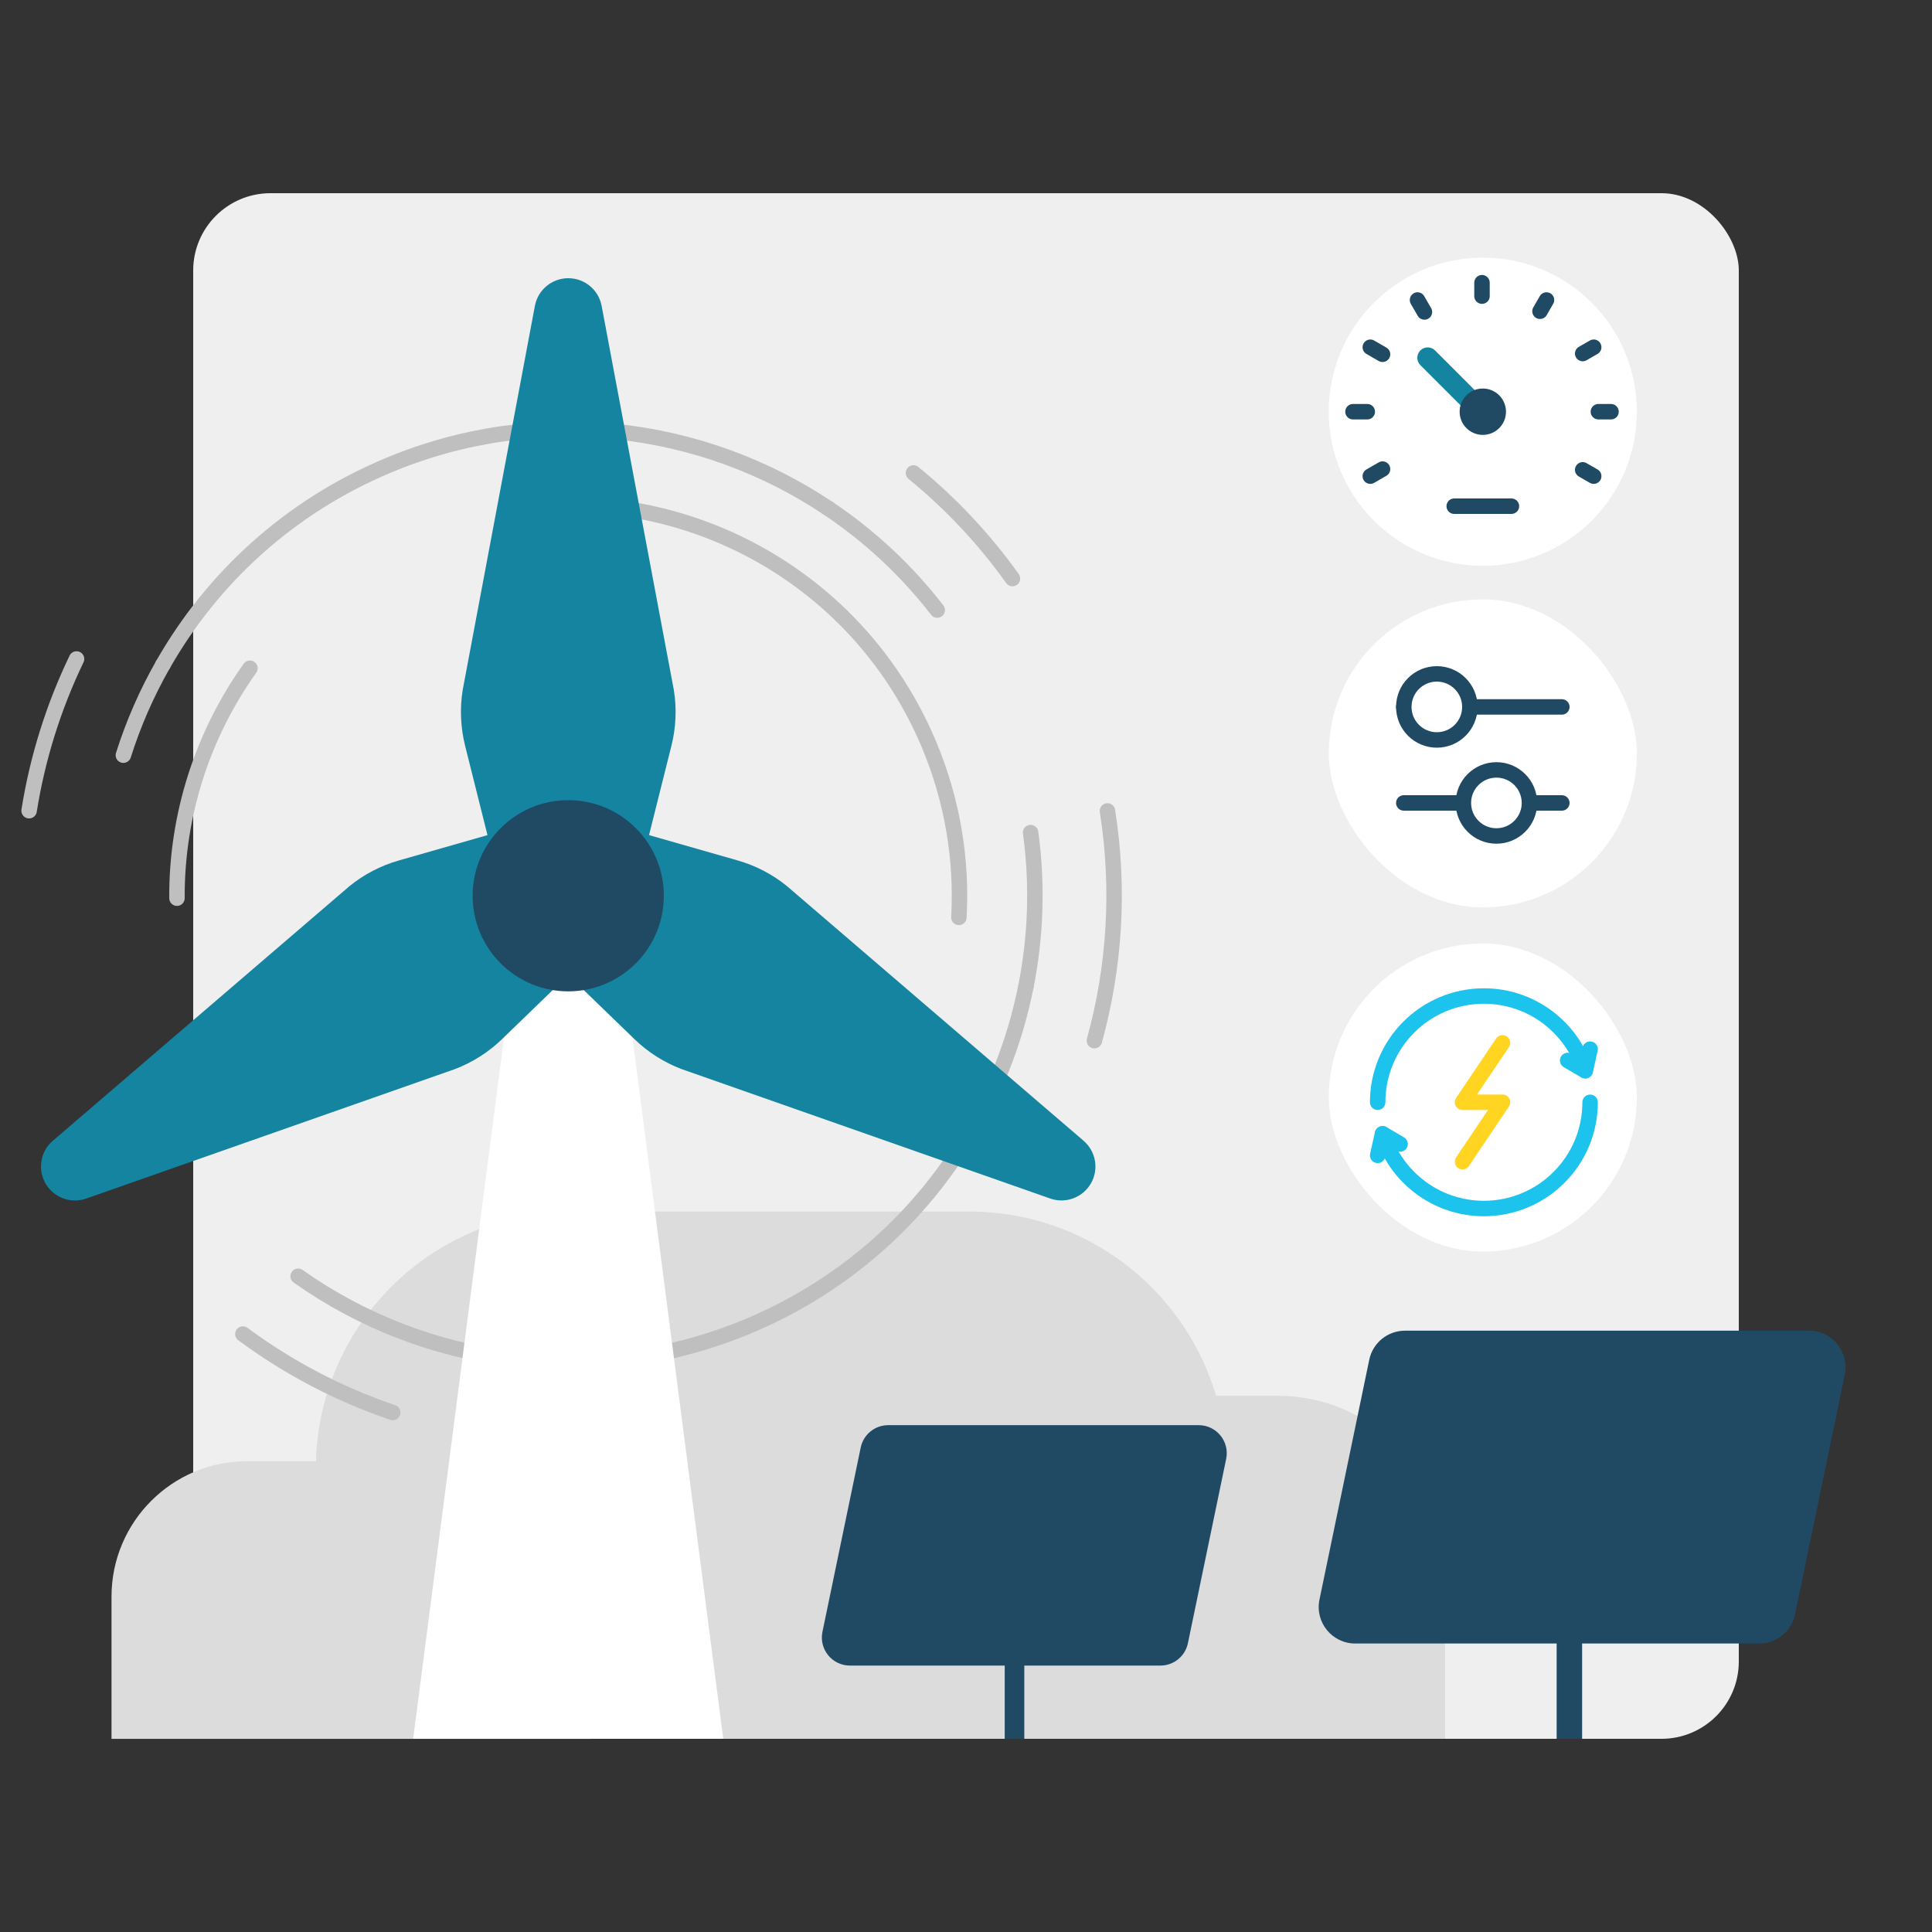 <?xml version="1.0" encoding="UTF-8"?>
<svg id="a" data-name="Layer 1" xmlns="http://www.w3.org/2000/svg" viewBox="0 0 500 500">
  <rect x="0" y="0" width="500" height="500" fill="#333333" stroke="none"/>
  <defs>
    <style>
      .b, .c, .d, .e, .f {
        fill: none;
      }

      .g {
        fill: #204a64;
      }

      .c {
        stroke: #bfbfbf;
      }

      .c, .d, .e, .h, .f {
        stroke-linecap: round;
        stroke-width: 4px;
      }

      .c, .d, .h {
        stroke-miterlimit: 10;
      }

      .i {
        fill: #efefef;
      }

      .d, .h {
        stroke: #204a64;
      }

      .e {
        stroke: #1cc3ed;
      }

      .e, .f {
        stroke-linejoin: round;
      }

      .j, .h {
        fill: #fff;
      }

      .k {
        fill: #1484a0;
      }

      .f {
        stroke: #ffd522;
      }

      .l {
        fill: #dcdcdc;
      }
    </style>
  </defs>
  <rect class="i" x="50" y="50" width="400" height="400" rx="20" ry="20"/>
  <path class="l" d="M63.9,378.16h54.02c19.34,0,35.04,15.7,35.04,35.04v36.81H28.86v-36.81c0-19.34,15.7-35.04,35.04-35.04Z"/>
  <path class="l" d="M263.96,361.23h66.75c23.89,0,43.29,19.4,43.29,43.29v45.48h-153.34v-45.48c0-23.89,19.4-43.29,43.29-43.29Z"/>
  <path class="l" d="M148.28,313.55h102.61c36.73,0,66.54,29.82,66.54,66.54v69.9H81.74v-69.9c0-36.73,29.82-66.54,66.54-66.54Z"/>
  <g>
    <circle class="j" cx="383.75" cy="106.55" r="39.87"/>
    <line class="d" x1="376.35" y1="131" x2="391.16" y2="131"/>
    <g>
      <line class="d" x1="357.8" y1="91.69" x2="354.63" y2="89.86"/>
      <line class="d" x1="368.64" y1="80.74" x2="366.85" y2="77.64"/>
      <line class="d" x1="353.85" y1="106.55" x2="350.15" y2="106.55"/>
      <line class="d" x1="383.54" y1="76.64" x2="383.54" y2="73.16"/>
      <line class="d" x1="412.45" y1="89.86" x2="409.6" y2="91.5"/>
      <line class="d" x1="400.23" y1="77.64" x2="398.55" y2="80.55"/>
      <line class="d" x1="416.93" y1="106.55" x2="413.66" y2="106.55"/>
    </g>
    <g>
      <line class="d" x1="357.8" y1="121.4" x2="354.63" y2="123.23"/>
      <line class="d" x1="412.45" y1="123.23" x2="409.6" y2="121.59"/>
    </g>
    <path class="k" d="M375.2,87.54h0c1.49,0,2.69,1.21,2.69,2.69v18.84h-5.38v-18.84c0-1.49,1.21-2.69,2.69-2.69Z" transform="translate(40.38 294.1) rotate(-45)"/>
    <circle class="g" cx="383.75" cy="106.55" r="6"/>
  </g>
  <g>
    <rect class="j" x="343.89" y="155.11" width="79.73" height="79.73" rx="39.87" ry="39.87"/>
    <g>
      <line class="d" x1="363.3" y1="182.95" x2="404.2" y2="182.95"/>
      <line class="d" x1="363.3" y1="207.8" x2="404.2" y2="207.8"/>
      <circle class="h" cx="371.85" cy="182.95" r="8.55"/>
      <circle class="h" cx="387.27" cy="207.8" r="8.55"/>
    </g>
  </g>
  <g>
    <rect class="g" x="402.86" y="421.42" width="6.59" height="28.58"/>
    <path class="g" d="M455.3,425.34h-104.57c-5.99,0-10.47-5.5-9.25-11.37l12.88-62.06c.91-4.39,4.77-7.53,9.25-7.53h104.57c5.99,0,10.47,5.5,9.25,11.37l-12.88,62.06c-.91,4.39-4.77,7.53-9.25,7.53Z"/>
  </g>
  <g>
    <rect class="g" x="260.02" y="428.04" width="5.07" height="21.96"/>
    <path class="g" d="M300.32,431.05h-80.36c-4.6,0-8.05-4.23-7.11-8.74l9.9-47.69c.7-3.37,3.67-5.79,7.11-5.79h80.36c4.6,0,8.05,4.23,7.11,8.74l-9.9,47.69c-.7,3.37-3.67,5.79-7.11,5.79Z"/>
  </g>
  <g>
    <circle class="b" cx="147.06" cy="231.82" r="141.27"/>
    <path class="c" d="M64.69,172.94c-12.3,17.25-19.02,38.1-18.89,59.51"/>
    <path class="c" d="M217.83,159.39c-19.07-18.62-44.9-29.03-71.58-28.83"/>
    <path class="c" d="M248.16,237.42c.83-14.86-1.61-30.13-7.75-44.77-5.41-12.89-13.17-24.07-22.58-33.26"/>
    <path class="c" d="M217.49,329.93c25.27-18.1,42.12-45.04,48.01-74.59"/>
    <path class="c" d="M77.16,330.29c32.89,23.3,76.71,29.61,116.62,12.87,8.55-3.59,16.48-8.05,23.71-13.23"/>
    <path class="c" d="M42.19,171.97c-4.24,7.44-7.68,15.31-10.26,23.47"/>
    <path class="c" d="M214.44,131.62c-32.59-21.87-75.2-27.45-114.1-11.13-25.52,10.71-45.43,29.16-58.15,51.49"/>
    <path class="c" d="M242.55,157.89c-8-10.35-17.53-19.17-28.12-26.28"/>
    <path class="c" d="M265.5,255.33c2.58-12.96,3.06-26.42,1.22-39.86"/>
    <path class="c" d="M62.86,345.25c11.82,8.76,24.92,15.6,38.78,20.31"/>
    <path class="c" d="M19.81,170.54c-5.96,12.39-10.11,25.63-12.28,39.27"/>
    <path class="c" d="M262.02,149.73c-7.38-10.35-16.02-19.5-25.62-27.33"/>
    <path class="c" d="M283.23,269.33c5.26-19.06,6.57-39.31,3.38-59.46"/>
  </g>
  <g>
    <polygon class="j" points="187.18 450 106.93 450 132.58 251.94 161.53 251.94 187.18 450"/>
    <path class="k" d="M147.06,72c-4.23,0-7.85,3.01-8.63,7.16l-18.69,99.43c-.76,4.79-.55,9.68.62,14.38l8.82,35.22h35.77l8.82-35.22c1.18-4.7,1.39-9.59.62-14.38l-18.69-99.43c-.78-4.15-4.41-7.16-8.63-7.16h0Z"/>
    <path class="k" d="M282.32,306.29c2.11-3.66,1.32-8.3-1.89-11.06l-76.76-65.9c-3.76-3.06-8.11-5.32-12.77-6.65l-34.91-9.98-17.89,30.98,26.1,25.25c3.48,3.37,7.61,6,12.14,7.73l95.46,33.52c3.99,1.4,8.4-.24,10.52-3.9h0Z"/>
    <path class="k" d="M11.79,306.29c2.11,3.66,6.53,5.3,10.52,3.9l95.46-33.52c4.53-1.73,8.66-4.36,12.14-7.73l26.1-25.25-17.89-30.98-34.91,9.98c-4.66,1.33-9,3.59-12.77,6.65L13.67,295.23c-3.21,2.75-4,7.4-1.89,11.06h0Z"/>
    <circle class="g" cx="147.06" cy="231.82" r="24.74"/>
  </g>
  <g>
    <rect class="j" x="343.89" y="244.17" width="79.73" height="79.73" rx="39.87" ry="39.87"/>
    <g>
      <g>
        <g>
          <path class="e" d="M356.54,299.01l1.24-5.57c3.48,11.19,13.92,19.32,26.25,19.32,15.18,0,27.49-12.31,27.49-27.49"/>
          <line class="e" x1="357.81" y1="293.41" x2="362.34" y2="296.07"/>
        </g>
        <g>
          <path class="e" d="M411.52,271.52l-1.24,5.57c-3.48-11.19-13.92-19.32-26.25-19.32-15.18,0-27.49,12.31-27.49,27.49"/>
          <line class="e" x1="410.24" y1="277.11" x2="405.71" y2="274.45"/>
        </g>
      </g>
      <polyline class="f" points="388.85 269.89 378.5 285.26 388.85 285.26 378.5 300.64"/>
    </g>
  </g>
</svg>
